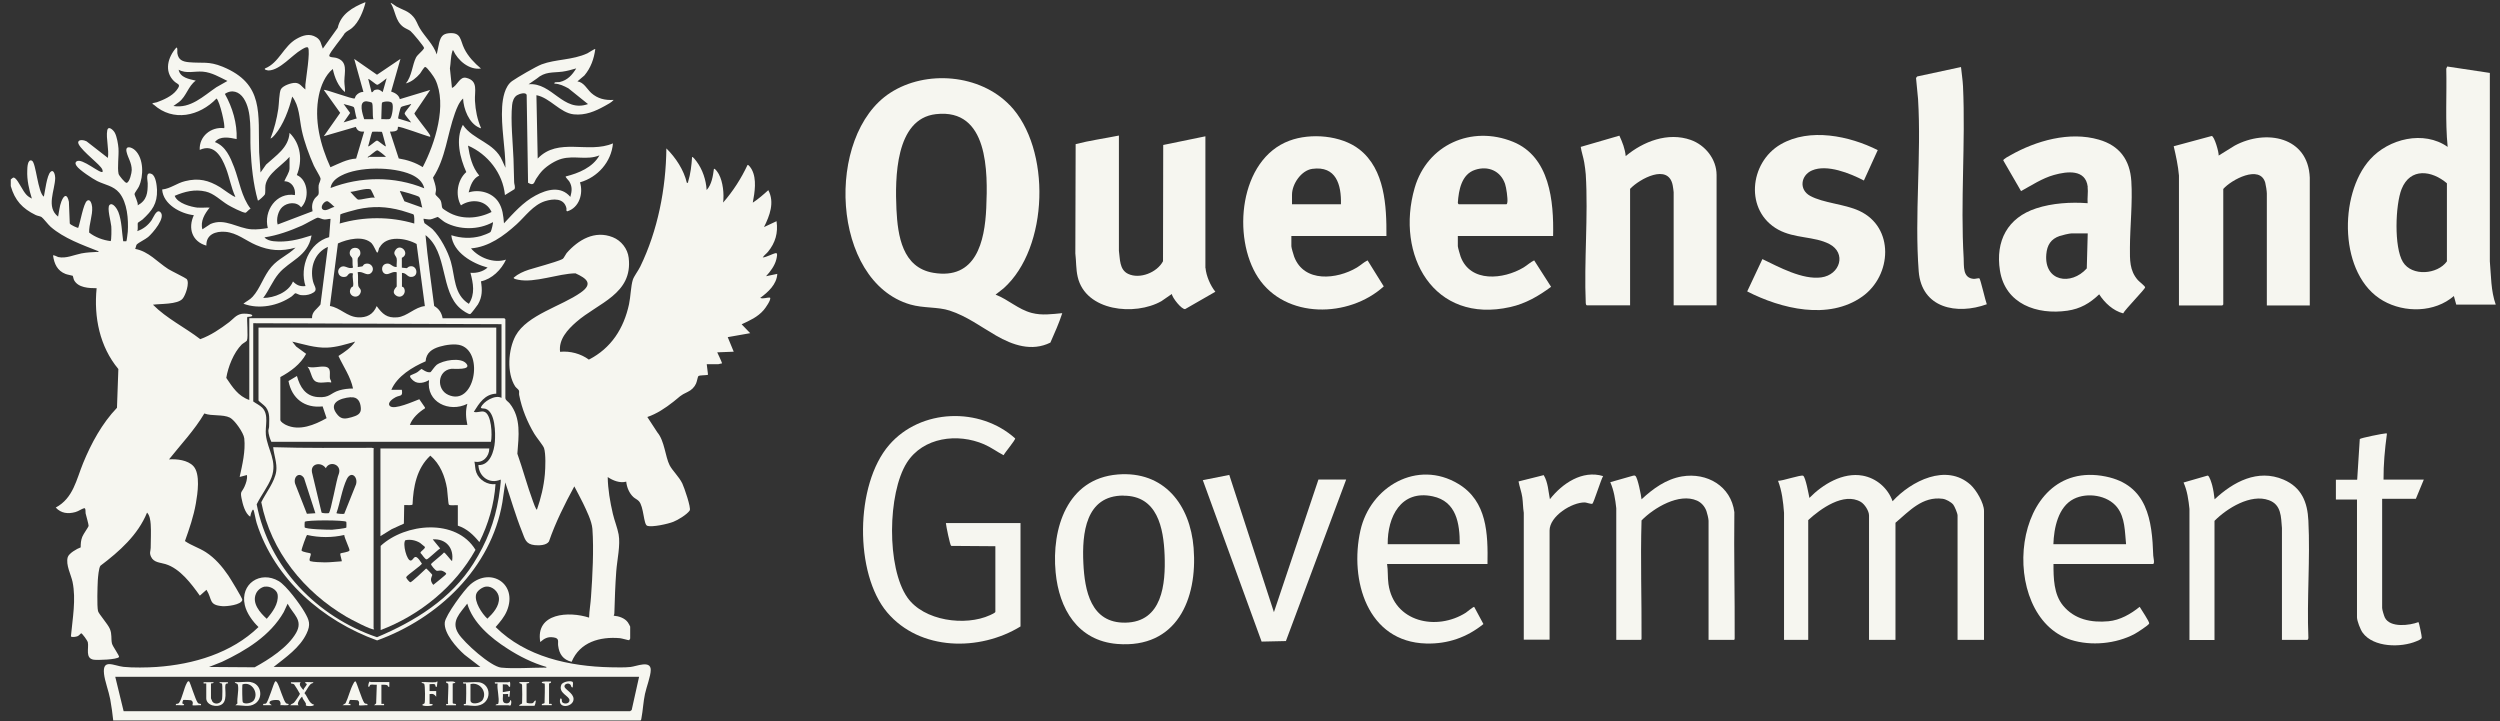 <svg width="201" height="58" viewBox="0 0 201 58" fill="none" xmlns="http://www.w3.org/2000/svg">
<rect x="0" y="0" width="201" height="58" fill="#333333" stroke="none"/>
<g clip-path="url(#clip0_339_6692)">
<path d="M29.39 0.191C29.218 0.879 28.857 1.792 28.297 2.257C28.117 2.412 27.876 2.498 27.712 2.678C27.54 3.005 26.498 4.202 26.473 4.469C26.455 4.624 26.869 4.606 27.023 4.649C27.996 4.925 27.695 5.777 27.686 6.526C27.686 6.836 27.755 7.103 27.738 7.404C27.187 6.956 26.903 6.233 26.757 5.545C26.146 6.044 25.793 6.905 25.638 7.662C25.233 9.633 25.75 11.656 26.567 13.446C27.23 13.162 27.893 12.792 28.633 12.749L29.279 10.58C28.943 10.606 28.728 10.528 28.607 10.201L26.034 10.95L27.351 9.074L26.034 7.232C26.146 7.146 28.392 8.015 28.521 7.912C28.538 7.903 28.564 7.765 28.607 7.705C28.771 7.507 28.951 7.395 29.218 7.387L28.478 4.736L30.311 6.009L32.196 4.736L31.448 7.361C31.749 7.455 32.076 7.645 32.145 7.972L34.589 7.232L33.315 9.117C33.315 9.246 34.391 10.545 34.538 10.812C34.572 10.872 34.606 10.915 34.589 11.002C34.271 10.941 32.084 10.106 31.99 10.201C31.99 10.201 31.99 10.347 31.964 10.416C31.878 10.58 31.516 10.588 31.353 10.58L32.059 12.74C32.739 12.852 33.401 13.067 33.987 13.437C34.977 11.544 35.975 8.428 34.994 6.388C34.908 6.199 34.357 5.415 34.193 5.381C34.099 5.364 33.858 5.811 33.772 5.915C33.479 6.259 33.074 6.595 32.627 6.707C33.117 6.138 33.143 5.226 33.444 4.632C33.582 4.365 33.944 4.15 34.099 3.866C34.107 3.746 33.152 2.61 32.997 2.489C32.825 2.369 32.61 2.3 32.42 2.162C31.757 1.663 31.818 0.888 31.404 0.234C31.439 0.2 31.8 0.484 31.878 0.527C32.386 0.802 32.825 0.871 33.229 1.344C33.496 1.654 33.556 1.955 33.746 2.265C34.159 2.954 34.847 3.574 35.114 4.374L35.312 3.427C35.441 2.962 35.579 2.721 36.096 2.67C37.111 2.584 36.982 3.229 37.335 3.926C37.645 4.546 38.144 5.071 38.669 5.51C37.722 5.648 36.81 4.865 36.44 4.047C36.371 4.03 36.38 4.099 36.362 4.15C36.225 4.598 36.25 5.045 36.173 5.502L36.337 7.068C36.775 6.905 36.948 6.121 37.49 6.259C38.48 6.5 38.144 7.335 38.187 8.11C38.23 8.884 38.376 9.599 38.669 10.279C38.635 10.356 38.566 10.279 38.523 10.261C37.705 9.908 37.266 8.755 37.232 7.92C36.913 8.204 36.724 8.695 36.578 9.099C35.958 10.804 35.837 12.723 34.813 14.281C34.908 14.582 35.028 14.892 35.054 15.219C35.063 15.365 34.994 15.555 35.011 15.632C35.028 15.71 35.321 15.934 35.407 16.088C35.536 16.329 35.493 16.579 35.562 16.725C35.588 16.786 35.915 16.984 36.001 17.035C37.077 17.681 38.428 17.595 39.521 17.044C39.082 16.063 37.886 15.959 37.059 16.51C36.586 15.684 36.767 14.47 37.49 13.833C36.982 12.714 36.603 11.174 37.214 10.038C38.041 11.268 39.762 11.449 40.382 12.921L40.64 13.489C40.632 11.871 40.27 10.193 40.373 8.583C40.416 7.903 40.58 6.939 41.174 6.517C41.587 6.225 43.093 5.347 43.549 5.174C44.668 4.753 46.028 4.839 47.225 4.288C47.319 4.245 47.819 3.901 47.861 3.944C47.758 4.727 47.5 5.459 46.984 6.07L46.424 6.543C46.941 6.612 47.19 7.154 47.534 7.473C48.051 7.937 48.653 8.075 49.342 8.032C49.17 8.23 48.869 8.385 48.636 8.514C47.844 8.953 47.061 9.289 46.132 9.194C45.038 9.082 44.221 7.86 43.128 7.653L43.231 12.749C44.883 11.01 47.311 12.379 49.282 11.527C49.153 13.024 48.051 14.255 46.631 14.66C46.915 15.563 46.57 16.708 45.598 16.992C45.486 16.923 45.572 16.837 45.538 16.725C45.34 15.908 44.479 15.968 43.816 16.174C42.861 16.484 42.25 17.38 41.535 18.034C40.511 18.963 39.297 19.858 37.869 19.97C38.523 20.736 39.693 21.192 40.683 20.874C40.304 21.692 39.556 22.432 38.669 22.621C38.781 23.301 38.781 23.869 38.428 24.472C38.359 24.584 37.886 25.212 37.817 25.247C37.679 25.307 37.154 24.928 37.025 24.816C35.373 23.422 36.027 20.289 34.211 18.903C34.383 20.805 34.667 22.699 34.908 24.601C35.304 24.833 35.502 25.143 35.588 25.591H40.554L40.632 25.668V31.986C40.632 32.193 40.847 32.27 40.976 32.434C41.922 33.613 41.699 35.084 41.596 36.479C42.043 37.744 42.387 39.052 42.852 40.309C42.878 40.378 43.102 41.032 43.171 40.972C43.489 40.059 43.721 39.104 43.807 38.131C43.851 37.624 43.894 36.487 43.739 36.023C43.67 35.816 43.128 35.162 42.964 34.886C42.387 33.922 41.957 32.864 41.742 31.762C41.716 31.65 41.759 31.521 41.725 31.409C41.699 31.314 41.501 31.185 41.423 31.073C40.726 29.998 40.855 28.087 41.458 26.985C42.387 25.307 45.133 24.627 46.7 23.516C47.715 22.802 47.156 22.38 46.269 21.976C44.883 21.993 42.99 22.768 41.664 22.492C41.596 22.475 41.26 22.432 41.303 22.32C42.017 21.709 42.973 21.58 43.842 21.296C44.143 21.201 45.038 20.951 45.254 20.805C45.331 20.753 45.469 20.461 45.555 20.349C46.493 19.282 47.819 18.49 49.273 19.075C49.944 19.342 50.461 19.996 50.547 20.728C50.891 23.645 48.094 24.343 46.329 25.892C45.641 26.494 44.901 27.286 45.03 28.285C45.839 28.207 46.691 28.431 47.345 28.913C49.144 27.992 50.151 26.408 50.573 24.463C50.702 23.878 50.719 22.983 50.883 22.484C50.969 22.217 51.339 21.726 51.477 21.433C52.888 18.524 53.542 15.167 53.577 11.931C54.325 12.671 54.98 13.661 55.221 14.694C55.358 14.711 55.307 14.694 55.324 14.617C55.522 13.971 55.599 13.3 55.642 12.628C55.694 12.559 55.969 12.93 56.004 12.981C56.486 13.627 56.77 14.479 56.813 15.279C57.218 14.849 57.321 14.152 57.398 13.584C57.484 13.489 57.76 13.937 57.794 14.005C58.13 14.625 58.225 15.598 58.139 16.286C58.93 15.383 59.593 14.35 60.101 13.265C60.178 13.205 60.411 13.558 60.445 13.635C60.858 14.401 60.678 15.477 60.523 16.295C60.97 16.002 61.375 15.649 61.771 15.288C62.296 16.269 61.883 17.345 61.426 18.257L62.434 17.784C62.571 18.722 62.339 19.523 61.745 20.246C61.616 20.401 61.435 20.521 61.323 20.702C61.642 20.676 62.098 20.401 62.382 20.349C62.554 20.323 62.442 20.736 62.416 20.857C62.296 21.356 61.934 21.838 61.59 22.208L62.494 22.019C62.451 22.862 61.754 23.491 61.117 23.955C61.383 24.05 61.642 23.904 61.908 23.93C62.046 24.059 61.513 24.808 61.401 24.928C60.91 25.496 60.29 25.763 59.628 26.073L60.316 26.787L58.509 27.106L58.991 28.276L57.665 28.328C57.665 28.328 58.009 29.051 58.035 29.154C58.07 29.266 58.001 29.214 57.958 29.232C57.915 29.24 57.76 29.283 57.751 29.283H56.822L56.925 30.127C56.753 30.196 56.245 30.144 56.142 30.247C56.099 30.299 56.03 30.695 55.961 30.841C55.832 31.134 55.582 31.375 55.298 31.504C54.653 31.805 54.67 31.891 54.136 32.304C53.499 32.804 52.811 33.268 52.045 33.527L52.854 34.766C53.43 35.446 53.491 36.728 53.835 37.4C54.059 37.839 54.592 38.321 54.859 38.872C55.005 39.173 55.582 40.843 55.453 41.041C55.246 41.359 54.498 41.815 54.136 41.953C53.706 42.125 52.432 42.409 52.036 42.272C51.735 42.168 51.769 40.722 51.365 40.292C51.244 40.163 51.072 40.094 50.934 39.973C50.59 39.663 50.392 39.173 50.349 38.725C49.841 38.863 49.282 38.639 48.86 38.355C48.877 39.345 49.049 40.343 49.273 41.307C49.402 41.858 49.635 42.418 49.738 42.969C49.893 43.829 49.617 45.009 49.548 45.921C49.462 47.057 49.428 48.185 49.394 49.321C49.394 49.39 49.359 49.441 49.342 49.502C49.755 49.536 50.228 49.691 50.478 50.035C50.513 50.078 50.667 50.354 50.667 50.38V51.335C50.667 51.335 50.607 51.464 50.581 51.473C50.521 51.481 50.005 51.326 49.841 51.309C48.232 51.171 46.622 51.619 45.959 53.211C45.271 53.039 44.961 52.592 44.875 51.912C44.832 51.584 45.004 51.326 44.522 51.249C44.04 51.171 43.773 51.326 43.437 51.619C43.033 49.269 45.753 49.131 47.362 49.657C47.38 49.097 47.483 48.538 47.517 47.987C47.638 46.325 47.75 44.165 47.629 42.521C47.578 41.884 47.156 41.049 46.88 40.464C46.657 39.999 46.407 39.56 46.175 39.104C45.4 40.533 44.668 41.996 44.135 43.537C43.928 43.855 43.334 43.864 42.99 43.829C42.25 43.752 42.207 43.322 41.966 42.728C41.449 41.445 41.07 40.094 40.623 38.786L40.391 40.386C39.495 45.671 35.218 49.717 30.32 51.49C25.948 49.915 22.074 46.566 20.637 42.056C20.577 41.884 20.422 41.049 20.387 41.006C20.319 40.92 20.293 41.032 20.267 41.075C20.198 41.187 20.138 41.402 20.12 41.54C19.699 41.29 19.509 40.516 19.415 40.042C19.303 39.474 19.449 39.586 19.656 39.13C19.785 38.837 19.897 38.519 19.854 38.192L19.268 38.347C19.484 37.357 19.75 36.264 19.639 35.239C19.587 34.8 18.872 33.776 18.485 33.578C17.917 33.294 17.022 33.475 16.428 33.243C15.636 34.585 14.552 35.721 13.588 36.935C14.225 36.892 15.094 36.987 15.55 37.477C16.127 38.106 15.886 39.681 15.748 40.473C15.567 41.514 15.223 42.513 14.87 43.502C15.395 43.864 16.006 44.045 16.54 44.389C17.289 44.871 17.865 45.551 18.365 46.282C18.511 46.498 19.501 48.116 19.484 48.228C19.406 48.641 18.218 48.761 17.883 48.736C16.755 48.649 17.091 48.193 16.6 47.419L16.067 47.892C15.387 46.937 14.474 45.706 13.304 45.353C12.899 45.224 12.357 45.241 12.142 44.759C11.995 44.432 12.107 44.329 12.116 44.053C12.116 43.442 12.159 42.736 12.116 42.142C12.09 41.841 12.047 41.437 11.823 41.213C11.092 43.012 9.594 44.337 8.079 45.482C7.941 45.645 7.881 46.394 7.864 46.644C7.838 47.143 7.786 48.718 7.881 49.131C7.933 49.355 8.673 50.173 8.836 50.569C9.017 51.008 8.914 51.343 9 51.731C9.043 51.955 9.628 52.738 9.568 52.824C9.43 53.031 7.829 53.091 7.528 53.039C6.831 52.927 7.158 52.101 7.063 51.645C7.038 51.507 6.607 50.913 6.521 50.913C6.504 50.913 6.349 51.111 6.229 51.154C6.142 51.189 5.738 51.275 5.703 51.154C5.833 49.725 6.125 48.202 5.833 46.782C5.712 46.205 5.273 45.413 5.445 44.802C5.531 44.492 6.185 44.113 6.487 44.01C6.487 43.7 6.504 43.442 6.616 43.158C6.702 42.934 7.106 42.383 7.124 42.289C7.141 42.194 6.926 41.471 6.883 41.273C6.865 41.161 6.908 40.825 6.762 40.86C6.581 40.903 6.315 41.101 6.065 41.17C5.471 41.333 4.92 41.282 4.481 40.808C5.893 40.051 6.134 38.57 6.685 37.228C7.339 35.635 8.208 34.034 9.405 32.786L9.516 29.671C8.01 27.863 7.537 25.488 7.769 23.172C7.149 23.172 6.28 23.138 5.953 22.518C5.91 22.432 5.867 22.182 5.85 22.174C5.824 22.157 5.402 22.079 5.273 22.027C4.61 21.769 4.361 21.218 4.266 20.547C4.266 20.461 4.628 20.65 4.679 20.667C5.299 20.805 5.944 20.495 6.538 20.375C6.995 20.289 7.347 20.28 7.795 20.254C7.855 20.254 7.941 20.289 7.924 20.203C6.633 19.695 5.135 19.161 4.077 18.24C3.87 18.059 3.474 17.534 3.336 17.448C3.207 17.371 3.018 17.362 2.863 17.285C1.804 16.768 1.193 16.114 0.866 14.961V14.427C1.013 14.324 1.056 14.195 1.236 14.35C1.512 14.591 1.813 15.34 2.14 15.675C2.261 15.796 2.407 15.89 2.562 15.968C2.338 15.254 2.157 14.462 2.192 13.713C2.192 13.489 2.218 12.749 2.57 12.921C2.898 13.085 3.035 15.477 3.526 15.813C3.621 15.383 3.767 14.1 4.059 13.825C4.326 13.566 4.438 14.091 4.438 14.307C4.421 15.296 3.681 16.648 4.671 17.414C4.757 17.009 4.782 16.588 4.937 16.192C5.161 15.624 5.411 15.589 5.54 16.226L5.609 17.965C5.652 18.085 6.254 18.343 6.289 18.318C6.444 17.922 6.71 16.338 7.003 16.14C7.279 15.951 7.39 16.45 7.408 16.648C7.459 17.311 7.149 18.025 7.167 18.696C7.649 19.075 8.277 19.308 8.897 19.385C8.966 19.325 8.966 18.361 8.948 18.197C8.923 17.853 8.587 16.708 8.802 16.484C9.06 16.218 9.439 16.829 9.516 17.044C9.792 17.767 9.792 18.636 9.904 19.394C9.912 19.402 10.153 19.402 10.162 19.394C10.188 19.368 10.265 18.722 10.274 18.628C10.334 17.646 10.239 16.286 9.585 15.495C9.112 14.935 8.441 14.866 7.812 14.556C7.451 14.376 6.366 13.661 6.16 13.343C6.074 13.214 6.013 13.085 6.16 12.973C6.581 12.671 8.07 14.005 8.251 13.816C8.277 13.635 8.165 13.515 8.062 13.394C7.769 13.024 6.194 11.802 6.289 11.415C6.349 11.182 6.788 11.268 6.96 11.363L8.673 12.697C8.785 12.043 8.509 11.105 8.621 10.494C8.699 10.063 9.112 10.451 9.232 10.675C9.396 10.976 9.499 11.578 9.525 11.922C9.568 12.508 9.422 13.472 9.534 13.98C9.559 14.109 10.059 14.72 10.179 14.703C10.42 14.66 10.592 13.894 10.592 13.67C10.592 13.085 10.283 12.689 10.179 12.224C10.041 11.656 10.584 11.819 10.859 12.078C11.565 12.749 11.556 14.16 11.169 14.995C11.109 15.133 10.825 15.503 10.816 15.589C10.807 15.718 11.126 16.286 11.074 16.51C11.815 16.097 11.883 15.512 11.875 14.729C11.875 14.522 11.668 13.747 12.193 13.988C12.529 14.143 12.606 14.918 12.624 15.262C12.658 16.381 12.228 16.941 11.453 17.655C11.384 17.715 11.1 17.887 11.092 17.904C11.031 18.008 11.126 18.421 11.031 18.584C11.513 18.421 11.901 18.12 12.193 17.698C12.314 17.526 12.572 16.803 12.873 17.035C13.398 17.457 12.254 18.765 11.909 19.058C11.703 19.23 11.109 19.531 11.005 19.643C10.928 19.738 10.928 19.901 10.868 20.013C11.952 20.211 12.632 21.055 13.527 21.631C13.76 21.778 14.956 22.363 15.008 22.432C15.266 22.725 14.922 23.74 14.681 24.016C14.276 24.489 12.899 24.412 12.297 24.498C13.407 25.617 14.861 26.314 16.101 27.269C16.953 26.959 17.71 26.443 18.425 25.901C18.752 25.651 18.976 25.307 19.449 25.229C19.604 25.203 20.155 25.221 20.258 25.324C20.405 25.479 19.905 25.47 19.888 25.479C19.819 25.548 19.974 27.088 19.854 27.372C19.819 27.459 19.527 27.605 19.432 27.7C18.786 28.354 18.339 29.49 18.192 30.385C18.7 31.134 19.148 31.848 20.043 32.158V25.582H25.087C25.061 25.049 25.509 24.842 25.767 24.48L26.361 19.85C25.285 20.323 24.906 21.511 25.164 22.613C25.276 23.086 25.655 23.344 25.009 23.62C24.751 23.732 24.441 23.757 24.166 23.723C24.037 23.706 23.804 23.568 23.744 23.577C23.692 23.585 23.546 23.766 23.46 23.826C22.367 24.592 20.835 24.894 19.57 24.42C19.811 24.214 20.086 24.11 20.31 23.861C20.921 23.198 21.205 22.165 21.825 21.451C22.401 20.779 23.159 20.512 23.761 19.91C22.625 20.229 21.678 20.168 20.594 19.703C19.759 19.351 19.062 18.714 18.106 18.636C17.332 18.576 16.566 18.851 16.592 19.747C15.447 19.428 15.094 18.352 15.585 17.302C14.509 17.181 13.114 16.424 13.037 15.236C13.708 15.167 14.225 14.72 14.879 14.565C15.972 14.29 16.764 14.488 17.702 15.056C17.865 15.15 18.838 15.89 18.924 15.822C18.58 15.09 18.459 14.281 18.167 13.524C17.814 12.602 17.22 11.518 16.058 12.052C15.998 10.967 16.962 10.175 18.02 10.304C18.141 10.184 17.676 8.144 17.409 7.92C16.041 9.34 13.923 9.822 12.357 8.411C12.331 8.394 12.202 8.376 12.288 8.29C12.297 8.282 12.538 8.247 12.615 8.221C13.14 8.032 13.82 7.731 14.173 7.283C14.612 6.724 14.311 6.836 13.984 6.517C13.175 5.725 13.502 4.589 14.173 3.832C14.302 3.763 14.242 4.202 14.259 4.279C14.345 4.813 14.664 4.951 15.18 5.002C16.299 5.106 16.755 4.899 17.9 5.364C21.265 6.75 20.74 9.125 20.835 12.25L20.947 13.868L21.394 13.231C22.186 12.499 23.202 11.88 23.279 10.683C24.192 11.57 24.338 12.921 23.865 14.074C24.786 14.462 24.906 16.002 24.209 16.674C23.865 16.192 23.099 16.269 22.694 16.648C22.358 16.958 22.195 17.62 22.324 18.051L25.13 16.984C25.052 16.613 25.087 16.286 25.302 15.968C25.38 15.856 25.578 15.718 25.603 15.632C25.663 15.443 25.586 15.124 25.62 14.901C25.646 14.72 25.801 14.505 25.767 14.324C25.741 14.195 25.328 13.524 25.233 13.317C24.846 12.439 24.459 11.406 24.261 10.468C24.063 9.53 24.08 8.523 23.494 7.765C23.236 8.798 22.789 10.029 22.092 10.847C22.014 10.941 21.868 11.105 21.747 11.139C22.049 10.365 22.255 9.564 22.376 8.746C22.436 8.368 22.436 7.43 22.591 7.163C22.763 6.879 23.417 6.655 23.735 6.664C24.114 6.664 24.286 6.999 24.553 7.197C24.553 7.068 24.545 6.93 24.553 6.801C24.596 6.319 24.966 4.116 24.768 3.832C24.682 3.711 24.329 3.935 24.235 3.995C23.486 4.426 22.513 5.639 21.601 5.665C21.541 5.665 21.196 5.613 21.308 5.502C22.436 5.054 22.806 3.703 23.839 3.126C24.355 2.833 24.889 2.661 25.431 2.997C25.819 3.238 25.793 3.539 25.956 3.909L27.153 2.239C27.394 1.138 28.358 0.587 29.33 0.191H29.382L29.39 0.191ZM46.321 5.502C45.959 5.605 45.598 5.708 45.228 5.76C44.419 5.863 43.833 5.734 43.145 6.328L42.499 6.775C44.393 6.603 45.271 9.082 47.276 8.368L45.701 7.103C45.348 6.913 44.978 6.732 44.574 6.724C44.531 6.552 44.849 6.629 45.004 6.595C45.641 6.44 45.994 6.035 46.329 5.502H46.321ZM18.287 6.509C17.642 6.199 17.03 5.82 16.299 5.76C15.636 5.708 14.973 5.949 14.362 5.605C14.483 6.25 15.206 6.354 15.739 6.483C15.12 6.93 14.991 7.739 14.388 8.204L13.941 8.523C15.326 8.746 16.342 7.731 17.392 7.016L18.287 6.509ZM30.768 7.404L31.086 6.293C31.086 6.293 30.441 6.827 30.329 6.818C30.217 6.81 29.657 6.293 29.606 6.354L29.872 7.412C30.019 7.43 29.993 7.275 30.139 7.232C30.432 7.146 30.561 7.232 30.776 7.412L30.768 7.404ZM15.929 16.691C16.221 16.717 16.557 16.674 16.858 16.691C16.462 17.173 16.092 17.793 16.273 18.438L16.927 18.008C18.072 17.509 19.096 18.361 20.232 18.438C20.671 18.464 21.102 18.404 21.532 18.335C21.179 16.958 22.212 15.434 23.71 15.684C23.787 15.133 23.451 14.573 22.858 14.573C22.97 14.281 23.279 13.851 23.279 13.541V12.611C22.703 13.291 21.498 13.945 21.343 14.892C21.308 15.116 21.36 15.477 21.291 15.641C21.265 15.701 20.792 16.166 20.732 16.123C20.353 14.771 20.215 13.36 20.146 11.966C20.086 10.717 20.301 8.979 19.587 7.903C19.234 7.369 18.64 7.163 18.081 7.55C18.7 8.652 19.07 9.917 19.027 11.182C18.459 11.062 17.676 10.898 17.28 11.423C18.149 11.75 18.511 12.637 18.821 13.437C19.243 14.548 19.415 15.839 20.146 16.777C20.043 16.811 19.802 17.096 19.75 17.104C19.544 17.13 18.554 16.613 18.33 16.476C17.753 16.131 17.211 15.555 16.54 15.4C15.671 15.193 14.844 15.4 14.044 15.744C14.259 16.347 15.352 16.639 15.929 16.7V16.691ZM43.635 13.687C43.455 13.868 43.257 14.143 43.119 14.358C42.93 14.651 42.955 14.987 42.456 14.694L42.344 7.645C42.293 7.369 41.733 7.55 41.561 7.662C41.311 7.817 41.2 8.161 41.174 8.445C41.045 9.719 41.234 11.484 41.286 12.792C41.303 13.412 41.32 14.031 41.337 14.651C41.337 14.823 41.458 15.021 41.363 15.21L40.597 15.684C40.434 13.937 39.211 12.387 37.628 11.707C37.765 12.585 37.955 13.42 38.531 14.117C38.006 14.35 37.808 14.952 37.679 15.469C38.531 15.202 39.564 15.469 40.072 16.235C40.416 16.76 40.468 17.354 40.52 17.956C41.286 17.139 42.052 16.252 43.059 15.718C43.971 15.228 45.09 14.926 45.856 15.83C45.985 15.365 46.028 15.004 45.761 14.573C45.701 14.479 45.443 14.246 45.486 14.186C46.519 13.928 47.655 13.463 48.197 12.491C47.181 12.904 46.192 12.482 45.159 12.766C44.651 12.904 44.023 13.3 43.653 13.67L43.635 13.687ZM29.279 9.581H30.019C29.924 9.306 30.019 8.445 29.907 8.264C29.881 8.221 29.545 8.144 29.468 8.144C28.779 8.127 29.167 9.203 29.279 9.581ZM30.664 9.581C30.828 9.556 31.284 9.642 31.379 9.53C31.525 9.358 31.654 8.531 31.534 8.308C31.413 8.075 30.785 8.161 30.716 8.256C30.673 8.316 30.673 9.401 30.656 9.573L30.664 9.581ZM28.693 9.53C28.581 9.349 28.53 8.738 28.452 8.626C28.392 8.531 27.772 8.419 27.626 8.359L28.151 9.082L27.626 9.84L28.685 9.521L28.693 9.53ZM33.048 8.359C32.885 8.437 32.308 8.523 32.231 8.626C32.188 8.669 31.981 9.487 32.016 9.53L33.057 9.848C32.971 9.702 32.549 9.254 32.532 9.125C32.523 9.013 33.092 8.394 33.057 8.368L33.048 8.359ZM30.707 10.597C30.707 10.597 29.95 10.571 29.924 10.597C29.881 10.64 29.657 11.604 29.597 11.759C29.666 11.836 30.191 11.303 30.311 11.303C30.423 11.303 30.974 11.828 31.026 11.759C30.974 11.604 30.75 10.64 30.699 10.597H30.707ZM31.034 12.611C30.94 12.508 30.423 12.078 30.329 12.086C30.2 12.095 29.743 12.534 29.58 12.611C29.528 12.757 29.683 12.611 29.683 12.611H31.034ZM34.116 15.15C33.987 14.591 33.548 14.246 33.04 14.023C31.585 13.394 28.84 13.377 27.437 14.117C27.032 14.324 26.636 14.642 26.576 15.116C28.994 14.178 31.706 14.152 34.116 15.142V15.15ZM30.131 15.899C30.131 15.899 29.855 15.245 29.778 15.219C29.433 15.099 28.556 15.408 28.168 15.426C28.263 15.529 28.693 16.028 28.788 16.045C29.029 16.088 29.821 15.822 30.139 15.899H30.131ZM33.952 16.691C33.875 16.502 33.823 15.925 33.685 15.822C33.556 15.727 32.214 15.322 32.145 15.365L32.515 16.183L33.944 16.691H33.952ZM26.894 16.639C26.782 16.545 26.421 16.166 26.292 16.174C26.034 16.192 25.724 16.648 25.939 16.829C26.197 17.052 26.619 16.665 26.894 16.639ZM33.246 17.233C33.246 17.233 32.437 16.966 32.3 16.932C31.06 16.596 30.002 16.553 28.745 16.829C28.581 16.863 27.419 17.181 27.368 17.233C27.342 17.259 27.351 17.853 27.308 17.973C29.244 17.405 31.37 17.397 33.307 17.973C33.307 17.827 33.341 17.337 33.238 17.242L33.246 17.233ZM39.633 17.861C38.48 18.498 36.93 18.507 35.777 17.87C35.648 17.801 35.235 17.448 35.192 17.44C35.149 17.44 34.77 17.62 34.606 17.638C34.4 17.655 34.254 17.603 34.056 17.586C34.038 17.595 34.099 17.904 34.124 17.939C34.15 17.973 34.658 18.309 34.779 18.43C35.398 19.058 36.009 20.203 36.25 21.046C36.595 22.251 36.474 23.671 37.696 24.429C38.213 23.637 38.049 22.793 37.825 21.933C38.316 21.976 38.841 21.838 39.203 21.511C37.972 21.184 36.431 20.297 36.285 18.912C37.077 19.161 37.86 19.196 38.66 18.98C38.815 18.937 39.358 18.739 39.444 18.645C39.513 18.559 39.667 17.896 39.633 17.853V17.861ZM26.576 17.595C26.404 17.595 26.257 17.655 26.077 17.646C25.905 17.638 25.638 17.491 25.552 17.5C25.405 17.509 24.519 18.034 24.278 18.137C23.322 18.559 22.307 18.929 21.265 19.084C21.42 19.282 21.747 19.368 21.988 19.394C23.038 19.506 24.002 19.265 24.984 18.946C25.052 18.929 25.061 18.894 25.035 18.998C24.725 20.633 23.279 20.96 22.41 21.993C21.911 22.587 21.627 23.344 21.162 23.955C22.04 23.955 23.21 23.499 23.555 22.63C23.847 22.931 24.131 23.052 24.562 23C24.063 21.468 24.846 19.506 26.464 19.067L26.576 17.586V17.595ZM29.898 19.574C29.227 18.912 27.936 19.221 27.17 19.574L26.524 24.601C27.368 24.747 27.893 25.462 28.771 25.513C29.485 25.556 30.01 25.281 30.286 24.61C30.75 25.247 31.112 25.591 31.955 25.513C32.73 25.444 33.358 24.687 34.159 24.61L33.496 19.617C32.661 19.144 31.078 18.886 30.527 19.884C30.423 19.944 30.441 20.34 30.311 20.306C30.268 20.297 30.062 19.747 29.89 19.583L29.898 19.574ZM40.322 31.977V26.064L20.361 25.987V32.279C20.585 32.442 20.887 32.58 21.084 32.778C21.644 33.355 21.3 34.258 21.377 34.973C21.515 36.169 22.324 37.081 21.825 38.398C21.532 39.156 20.99 39.819 20.637 40.55C21.627 45.628 25.483 49.588 30.311 51.232C33.367 49.949 36.268 48.15 38.066 45.301C39.117 43.64 39.779 41.962 40.098 40.008C40.115 39.879 40.322 38.562 40.244 38.562C39.358 38.949 38.505 38.321 38.462 37.391C39.392 37.434 39.736 36.264 39.788 35.506C39.84 34.835 39.831 33.113 39.031 32.864C38.919 32.829 38.626 32.864 38.669 32.752C38.85 32.287 39.814 31.71 40.313 31.986L40.322 31.977Z" fill="#F6F6F0"/>
<path d="M81.18 8.445C84.546 11.94 84.331 19.945 80.681 23.189L80.044 23.689C81.077 24.085 81.86 24.877 82.953 25.161C83.788 25.376 84.563 25.255 85.406 25.178C85.148 25.978 84.795 26.762 84.451 27.545C82.953 28.285 81.421 27.751 80.079 26.977C78.856 26.271 77.729 25.419 76.352 24.971C75.413 24.661 74.251 24.791 73.184 24.481C66.806 22.622 66.307 10.881 71.575 7.464C74.458 5.596 78.787 5.967 81.18 8.454V8.445ZM75.25 9.177C71.962 9.547 71.962 14.359 72.074 16.829C72.177 18.955 72.547 21.511 75.035 21.933C78.478 22.518 79.175 19.42 79.295 16.726C79.424 13.825 79.476 8.695 75.25 9.177Z" fill="#F6F6F0"/>
<path d="M197.481 24.489L197.291 23.8C195.751 25.135 193.332 25.169 191.602 24.179C188.047 22.157 188.004 15.641 190.552 12.818C192.05 11.148 194.873 10.459 196.792 11.811C196.586 9.728 196.732 7.619 196.68 5.519L196.758 5.347L200.183 5.863V21.012C200.287 22.174 200.261 23.37 200.657 24.489H197.472H197.481ZM196.732 14.737C195.518 13.696 193.788 13.463 193.091 15.193C192.583 16.467 192.471 19.884 193.194 21.063C193.917 22.243 195.974 22.07 196.732 21.012V14.746V14.737Z" fill="#F6F6F0"/>
<path d="M22.006 53.624H38.626L37.352 52.643C36.724 52.092 35.674 50.922 35.76 50.044C35.812 49.476 37.335 47.401 37.809 46.997C39.461 45.559 41.639 46.954 40.761 49.097C40.554 49.605 40.201 50.009 39.849 50.414C42.267 52.815 45.788 53.581 49.101 53.65C49.592 53.659 50.229 53.676 50.702 53.624C51.176 53.573 52.32 53.056 52.32 53.865C52.32 54.356 51.968 55.26 51.856 55.793C51.718 56.439 51.692 57.11 51.572 57.739C51.563 57.79 51.554 57.919 51.486 57.928H9.104C9.043 57.36 8.966 56.792 8.863 56.224C8.742 55.578 8.424 54.752 8.363 54.175C8.226 52.927 9.147 53.53 9.93 53.616C10.662 53.693 11.841 53.676 12.581 53.624C15.55 53.418 18.615 52.514 20.784 50.414C20.31 49.958 19.828 49.295 19.682 48.649C19.294 46.945 20.93 45.852 22.41 46.721C23.03 47.092 24.106 48.555 24.485 49.209C24.863 49.863 25.001 50.199 24.648 50.939C24.106 52.084 22.961 52.858 21.997 53.624H22.006ZM21.3 47.16C20.999 47.212 20.706 47.444 20.586 47.72C20.233 48.495 20.904 49.261 21.446 49.751C21.902 49.226 22.41 48.546 22.324 47.815C22.273 47.401 21.687 47.1 21.3 47.169V47.16ZM39.091 47.16C38.798 47.186 38.359 47.487 38.282 47.78C38.118 48.383 38.747 49.338 39.186 49.742C39.642 49.312 40.158 48.736 40.115 48.073C40.09 47.582 39.59 47.117 39.091 47.16ZM16.807 53.624L20.474 53.65C21.627 53.022 23.142 52.049 23.805 50.887C24.399 49.846 23.564 49.398 23.125 48.538L22.815 49.209C21.73 51.111 19.776 52.299 17.849 53.211L16.807 53.624ZM43.937 53.624C42.827 53.306 41.742 52.764 40.778 52.135C39.461 51.292 38.015 50.078 37.568 48.529C36.999 49.295 36.233 49.941 36.845 50.922C37.309 51.671 39.461 53.599 40.296 53.676C41.32 53.779 42.689 53.676 43.748 53.676C43.808 53.676 43.946 53.711 43.937 53.624ZM51.365 54.416H9.267L9.939 57.179H50.659L50.788 57.084L51.382 54.416H51.365Z" fill="#F6F6F0"/>
<path d="M167.854 15.021C167.682 13.584 166.193 13.773 165.143 14.066C164.188 14.332 163.344 14.9 162.492 15.365L161.063 12.895C161.055 12.792 161.528 12.542 161.64 12.482C163.706 11.311 166.391 10.545 168.741 11.225C170.402 11.699 171.246 12.843 171.358 14.556C171.469 16.269 171.254 18.197 171.246 19.91C171.246 20.882 171.203 21.743 171.883 22.518C171.994 22.647 172.468 23 172.468 23.103C172.468 23.241 170.85 24.885 170.703 25.195C169.903 24.988 169.214 24.351 168.775 23.663C168.018 24.386 167.269 24.825 166.219 24.98C163.775 25.332 161.227 24.446 160.797 21.76C160.418 19.376 161.408 17.5 163.714 16.751C164.997 16.329 166.503 16.235 167.846 16.338C167.811 15.925 167.897 15.443 167.846 15.038L167.854 15.021ZM167.854 18.765H166.555C166.383 18.765 165.78 18.911 165.599 18.972C164.894 19.213 164.584 19.703 164.523 20.444C164.334 22.638 166.512 22.991 167.777 21.58L167.854 18.765Z" fill="#F6F6F0"/>
<path d="M111.469 18.972H103.826V19.798C103.826 19.919 103.998 20.487 104.049 20.633C104.841 22.75 107.492 22.466 109.093 21.511C109.395 21.33 109.636 21.089 109.954 20.934L111.254 23.026C108.456 25.565 103.352 25.668 101.149 22.311C99.04 19.092 99.634 12.809 103.671 11.312C105.366 10.675 107.837 10.873 109.291 12.009C111.348 13.61 111.486 16.579 111.469 18.98V18.972ZM107.811 16.424C107.854 14.849 107.423 13.317 105.513 13.575C104.618 13.696 103.877 14.797 103.877 15.658V16.424H107.802H107.811Z" fill="#F6F6F0"/>
<path d="M124.853 18.972H117.21V19.798C117.21 19.893 117.39 20.504 117.434 20.633C118.217 22.75 120.885 22.466 122.486 21.511C122.787 21.33 123.028 21.089 123.347 20.934L124.707 23.06C123.708 23.801 122.658 24.412 121.427 24.687C115.264 26.073 112.175 20.513 113.741 15.099C114.748 11.639 118.303 10.046 121.642 11.398C124.612 12.603 124.93 16.183 124.87 18.972H124.853ZM117.287 16.424H121.109C121.169 16.424 121.186 16.295 121.195 16.244C121.229 15.934 121.109 15.082 121.005 14.78C120.644 13.739 119.646 13.308 118.604 13.653C117.502 14.006 117.279 15.297 117.21 16.295C117.21 16.347 117.253 16.416 117.287 16.424Z" fill="#F6F6F0"/>
<path d="M175.188 24.549V14.117C175.119 13.317 174.947 12.534 174.766 11.759L177.822 10.933C178.037 10.958 178.407 12.249 178.381 12.508L179.672 11.707C182.186 10.356 185.585 10.993 185.706 14.289V24.558H182.254V15.563C182.254 15.383 182.177 14.875 182.125 14.685C181.695 13.213 179.397 14.453 178.751 15.193V24.48L178.674 24.558H175.196L175.188 24.549Z" fill="#F6F6F0"/>
<path d="M127.581 24.549C127.521 24.532 127.495 24.429 127.495 24.368C127.349 20.969 127.702 17.397 127.495 14.014C127.478 13.73 127.418 13.36 127.375 13.076C127.306 12.645 127.151 12.224 127.091 11.81L130.198 10.907C130.439 11.432 130.654 11.965 130.706 12.551C132.126 11.363 134.106 10.605 135.939 11.251C137.101 11.664 138.013 12.8 138.013 14.066V24.549H134.562V15.451C134.562 15.365 134.502 14.995 134.484 14.892C134.132 13.11 131.816 14.384 131.059 15.184V24.549H127.581Z" fill="#F6F6F0"/>
<path d="M96.923 21.546C96.983 22.183 97.31 22.957 97.715 23.456L95.287 24.851C95.004 24.894 94.255 23.947 94.212 23.637L93.377 24.214C91.251 25.419 87.283 25.032 86.646 22.26C86.5 21.623 86.534 21.012 86.457 20.375L86.482 11.587C87.618 11.294 88.806 11.131 89.96 10.898V20.16C90.054 20.823 89.994 21.683 90.7 22.019C91.638 22.466 93.032 21.907 93.506 21.003L93.523 11.656L96.914 10.959V21.546H96.923Z" fill="#F6F6F0"/>
<path d="M145.399 51.447H143.436V41.23C143.367 40.343 143.273 39.491 142.954 38.656C143.281 38.682 144.805 38.149 144.977 38.252C145.166 38.364 145.424 39.758 145.476 40.033C146.543 38.94 148.17 37.951 149.762 38.243C150.873 38.45 151.785 39.242 152.164 40.3C153.653 38.674 156.485 37.228 158.43 38.975C158.895 39.397 159.514 40.447 159.514 41.075V51.447H157.388V41.445C157.388 41.273 157.156 40.722 157.044 40.576C156.881 40.369 156.459 40.137 156.192 40.102C154.565 39.887 153.515 41.084 152.396 42.03V51.447H150.27V41.445C150.27 41.084 149.926 40.541 149.607 40.352C148.239 39.551 146.363 40.911 145.381 41.815V51.447H145.399Z" fill="#F6F6F0"/>
<path d="M150.967 12.077L149.857 14.513C148.755 13.937 146.887 13.179 145.682 13.704C144.787 14.091 144.615 15.236 145.528 15.744C146.595 16.329 148.282 16.398 149.478 16.949C152.336 18.266 152.112 22.148 149.728 23.843C147.017 25.771 143.195 24.825 140.475 23.43L141.697 20.831C143.023 21.468 144.916 22.509 146.431 22.303C147.946 22.096 148.48 20.349 147.077 19.617C145.863 18.989 144.288 19.187 142.971 18.464C140.26 16.975 140.63 13.076 143.169 11.604C145.502 10.253 148.704 10.924 150.984 12.077H150.967Z" fill="#F6F6F0"/>
<path d="M82.058 50.362C78.762 52.385 73.967 52.342 71.334 49.243C68.7 46.145 68.726 38.967 71.489 35.773C74.019 32.847 78.779 32.7 81.619 35.248C81.645 35.377 80.793 36.384 80.69 36.599C80.156 36.324 79.683 35.963 79.123 35.722C76.997 34.801 74.217 35.145 72.909 37.202C71.359 39.655 71.273 45.637 72.952 48.038C74.269 49.923 77.608 50.371 79.597 49.459C79.674 49.424 80.027 49.269 80.027 49.192V43.916L76.472 43.89C76.377 43.812 76.067 42.297 76.05 42.056H82.049V50.362H82.058Z" fill="#F6F6F0"/>
<path d="M157.664 5.39C157.715 5.906 157.802 6.431 157.827 6.956C158.034 11.501 157.612 16.2 157.879 20.753C157.913 21.399 157.776 22.363 158.705 22.423C158.826 22.423 159.101 22.346 159.144 22.38C159.23 22.441 159.635 24.214 159.738 24.463C157.337 25.332 154.496 24.79 154.264 21.812C153.92 17.293 154.488 12.525 154.212 7.963L154.049 6.268L154.144 6.147L157.664 5.39Z" fill="#F6F6F0"/>
<path d="M89.847 38.149C93.592 37.839 95.692 40.585 95.967 44.053C96.294 48.176 94.607 52.153 89.83 51.774C86.646 51.516 85.148 48.951 84.873 46.016C84.537 42.495 85.793 38.485 89.856 38.149H89.847ZM90.321 39.844C87.274 39.844 86.99 42.891 87.102 45.267C87.205 47.479 87.696 50.104 90.476 50.061C93.463 50.018 93.721 46.937 93.635 44.63C93.549 42.444 93.058 39.844 90.321 39.853V39.844Z" fill="#F6F6F0"/>
<path d="M165.1 45.344C165.1 46.481 165.118 47.772 165.866 48.684C166.787 49.803 168.122 50.078 169.524 49.949C170.445 49.863 171.323 49.364 172.029 48.787C172.141 48.994 172.83 49.984 172.795 50.13C172.761 50.259 171.797 50.879 171.616 50.974C170.127 51.765 168.122 51.955 166.512 51.447C160.53 49.545 161.606 36.755 169.301 38.312C172.657 38.992 173.028 41.824 173.122 44.682C173.122 44.794 173.269 45.344 173.096 45.344H165.109H165.1ZM170.936 43.752C170.833 42.762 170.867 41.617 170.213 40.783C169.447 39.81 167.82 39.569 166.736 40.111C165.47 40.748 165.135 42.461 165.092 43.752H170.936Z" fill="#F6F6F0"/>
<path d="M119.594 45.344H111.52C111.607 45.878 111.555 46.403 111.632 46.954C112.063 50.018 115.497 50.758 117.855 49.26C117.95 49.2 118.475 48.753 118.527 48.796L119.267 50.173C117.933 51.249 116.401 51.782 114.679 51.739C109.92 51.619 108.491 46.627 109.377 42.65C110.169 39.121 113.956 36.918 117.253 38.906C119.568 40.3 119.637 42.917 119.594 45.353V45.344ZM117.365 43.752C117.365 42.082 117.098 40.309 115.187 39.904C112.631 39.362 111.546 41.557 111.572 43.752H117.356H117.365Z" fill="#F6F6F0"/>
<path d="M176.032 51.447V40.912C175.954 40.189 175.859 39.466 175.558 38.794L177.495 38.235C177.641 38.243 177.822 38.872 177.865 39.035C177.96 39.405 178.011 39.776 178.054 40.146C179.552 38.743 181.523 37.675 183.597 38.562C185.043 39.182 185.525 40.369 185.594 41.867C185.749 44.949 185.465 48.168 185.594 51.266C185.603 51.318 185.56 51.447 185.508 51.447H183.468V42.452C183.391 41.557 183.425 40.576 182.418 40.215C180.963 39.681 179.053 40.86 178.046 41.876V51.456H176.032V51.447Z" fill="#F6F6F0"/>
<path d="M129.948 51.447V40.86C129.871 40.145 129.759 39.431 129.466 38.768L131.308 38.243C131.368 38.226 131.429 38.226 131.48 38.261C131.67 38.381 131.954 39.861 131.98 40.145C132.901 39.285 133.959 38.519 135.233 38.303C137.239 37.968 139.175 39.078 139.442 41.178C139.399 44.561 139.485 47.952 139.468 51.335C139.468 51.378 139.451 51.447 139.408 51.447H137.368V41.867C137.368 41.703 137.256 41.256 137.196 41.084C137.058 40.714 136.8 40.412 136.438 40.249C135.001 39.612 132.978 40.825 131.98 41.841C131.885 45.008 131.997 48.176 131.98 51.335C131.98 51.378 131.962 51.447 131.919 51.447H129.931H129.948Z" fill="#F6F6F0"/>
<path d="M108.233 38.553L103.387 51.541L101.433 51.584L96.707 38.605L98.834 38.183L102.423 49.218L106.003 38.553H108.233Z" fill="#F6F6F0"/>
<path d="M189.519 38.553L189.726 35.3C189.786 35.214 191.636 34.843 191.826 34.843C191.912 34.843 191.912 34.835 191.903 34.921C191.74 36.126 191.628 37.34 191.636 38.562H194.873L194.236 40.102H191.524V48.882C191.524 49.02 191.679 49.527 191.748 49.665C192.17 50.483 193.719 50.293 194.442 50.018C194.494 50.052 194.726 51.189 194.709 51.266C194.692 51.404 194.425 51.49 194.296 51.55C193.048 52.084 190.827 52.066 189.958 50.87C189.777 50.629 189.502 49.915 189.502 49.631V40.163H187.806V38.57H189.502L189.519 38.553Z" fill="#F6F6F0"/>
<path d="M122.512 51.447V41.23C122.443 40.808 122.452 40.395 122.392 39.974C122.331 39.552 122.168 39.139 122.09 38.708L124.113 38.2C124.466 38.786 124.483 39.492 124.612 40.137C125.602 38.872 127.22 37.77 128.89 38.278C128.726 38.528 128.133 40.438 128.029 40.499C127.952 40.55 127.556 40.404 127.427 40.395C126.368 40.378 124.586 41.506 124.586 42.65V51.43H122.512V51.447Z" fill="#F6F6F0"/>
<path d="M39.9 26.348V31.65C38.979 31.684 38.532 32.416 38.093 33.113C38.368 33.208 38.626 33.036 38.902 33.096C39.53 33.242 39.59 35.015 39.47 35.523H21.817C21.713 35.317 21.576 34.878 21.576 34.645C21.576 34.516 21.636 34.404 21.636 34.275C21.636 33.707 21.73 33.217 21.369 32.734C21.266 32.597 20.784 32.244 20.784 32.201V26.339H39.9V26.348ZM28.539 27.467C27.824 27.682 27.041 27.923 26.284 27.949C25.337 27.983 24.407 27.674 23.495 27.467L23.813 27.863L24.614 28.448C24.158 29.292 23.366 29.868 22.54 30.316V33.759C22.54 33.914 22.849 34.094 22.987 34.163C24.072 34.68 25.294 34.163 26.258 33.621L25.939 32.674C24.493 32.838 23.46 32.037 23.194 30.634L23.874 30.23C24.115 31.108 24.554 31.848 25.544 31.925C26.533 32.003 26.55 31.598 27.282 31.383C27.635 31.28 28.022 31.237 28.384 31.237C28.186 30.282 27.609 29.481 27.213 28.62C27.704 28.302 28.212 27.966 28.547 27.476L28.539 27.467ZM31.457 31.34H32.309C32.395 31.917 32.188 31.745 31.809 31.934C31.611 32.037 31.087 32.382 31.353 32.648C31.689 32.984 33.299 32.252 33.712 32.098L34.168 32.76V32.829C33.677 33.139 33.152 33.604 32.954 34.163H37.576C37.456 33.604 37.413 33.019 37.576 32.468C36.113 33.199 34.245 32.33 34.495 30.557C34.142 30.772 33.626 30.901 33.273 30.634C33.178 30.566 32.834 30.264 33.023 30.17C33.187 30.084 33.359 30.041 33.531 29.937C33.626 29.886 33.858 29.662 33.884 29.662C33.935 29.662 34.306 29.997 34.615 29.92C34.65 29.911 34.951 29.455 35.106 29.335C35.605 28.965 37.051 28.698 37.49 29.231C37.955 29.791 36.5 29.627 36.277 29.653C35.166 29.799 35.072 31.306 36.036 31.745C38.127 32.7 38.928 28.431 37.086 27.777C36.604 27.605 35.838 27.725 35.347 27.871C34.736 28.052 34.263 28.362 34.219 29.051C33.161 29.507 31.93 30.247 31.465 31.34H31.457ZM28.212 31.934C27.334 32.003 26.309 32.407 27.162 33.38C27.489 33.75 27.833 33.664 28.272 33.544C28.685 33.423 29.047 33.294 29.012 32.812C28.978 32.295 28.763 31.9 28.212 31.943V31.934Z" fill="#F6F6F0"/>
<path d="M30.028 50.517C30.028 50.517 30.088 50.551 30.079 50.594C29.924 50.706 28.143 49.76 27.867 49.596C24.45 47.599 21.773 44.311 21.007 40.378C21.377 39.62 22.1 38.734 22.212 37.873C22.29 37.245 22.023 36.565 21.963 35.954C24.605 36.04 27.256 36.005 29.907 36.005L30.071 36.057C30.071 36.057 30.036 36.126 30.036 36.134V50.517H30.028ZM26.198 37.649C25.845 37.107 24.932 37.245 25.087 37.993L25.853 41.204C25.896 41.273 26.344 41.282 26.43 41.256C26.593 41.221 27.067 38.432 27.247 38.08C27.488 37.348 26.499 37.004 26.198 37.641V37.649ZM25.354 41.256L24.442 38.432C24.072 37.89 23.564 38.329 23.727 38.889L24.674 41.307L25.354 41.264V41.256ZM27.678 41.307L28.625 38.94C28.797 38.338 28.229 37.821 27.884 38.519C27.506 39.302 27.342 40.429 27.05 41.256C27.084 41.307 27.635 41.342 27.678 41.307ZM27.841 41.953C27.704 41.806 24.64 41.798 24.502 41.953C24.485 41.97 24.485 42.349 24.493 42.392C24.536 42.555 26.447 42.598 26.705 42.59C26.843 42.59 27.798 42.469 27.841 42.426C27.859 42.409 27.859 41.97 27.841 41.953ZM27.686 43.011C26.705 43.235 25.672 43.235 24.691 43.011C24.631 43.029 24.226 44.182 24.244 44.251C24.278 44.397 24.941 44.449 24.975 44.501C25.053 44.612 24.76 45.06 24.958 45.12C25.216 45.198 25.827 45.206 26.12 45.215C26.568 45.215 27.024 45.155 27.471 45.129C27.514 45.094 27.316 44.569 27.368 44.501C27.402 44.449 28.065 44.397 28.1 44.251C28.125 44.13 27.678 43.227 27.678 43.011H27.686Z" fill="#F6F6F0"/>
<path d="M30.604 36.057H39.34C39.34 36.694 38.833 37.262 38.144 37.116C38.213 37.417 38.187 37.701 38.299 37.994C38.523 38.596 39.211 39.009 39.84 38.923C39.728 40.55 39.263 42.142 38.54 43.588C38.075 43.012 37.533 42.495 36.81 42.263V40.619C36.664 40.593 36.164 40.679 36.087 40.567C36.035 40.49 35.975 39.491 35.941 39.276C35.768 38.278 35.39 37.305 34.598 36.634C33.505 37.649 33.229 39.13 33.169 40.559C33.092 40.662 32.644 40.584 32.498 40.61L32.472 42.099L31.491 42.547L30.587 43.106V36.048L30.604 36.057Z" fill="#F6F6F0"/>
<path d="M30.605 50.655V43.89C32.584 42.057 36.681 41.652 38.23 44.208C36.587 47.152 33.755 49.467 30.605 50.655ZM34.805 43.382L35.39 44.096C35.209 44.191 34.409 44.974 34.306 44.974C34.151 44.974 33.935 44.561 33.806 44.458C33.781 44.32 34.245 44.105 34.151 43.959C34.133 43.941 33.815 43.675 33.772 43.649C33.419 43.434 32.997 43.348 32.593 43.434C32.343 43.7 32.713 45.121 33.032 45.069C33.316 45.017 33.29 44.312 33.918 45.31C33.935 45.422 32.748 46.222 32.662 46.395C32.627 46.481 32.928 46.808 32.989 46.816C33.083 46.834 34.108 45.852 34.263 45.706C34.297 45.706 34.745 46.179 34.753 46.214C34.762 46.266 34.641 46.446 34.65 46.627C34.658 46.765 34.745 46.92 34.839 47.023C34.968 46.911 35.864 46.214 35.872 46.145C35.898 46.042 35.588 45.895 35.502 45.878C35.33 45.844 35.175 45.93 35.08 45.878C35.003 45.844 34.641 45.448 34.658 45.353C34.676 45.276 35.588 44.578 35.691 44.423C35.786 44.406 36.216 45.026 36.346 45.112C36.518 44.071 35.864 43.296 34.805 43.365V43.382Z" fill="#F6F6F0"/>
<path d="M28.754 21.468C28.754 21.468 29.089 21.433 29.132 21.416C29.201 21.382 29.21 21.27 29.33 21.227C29.864 21.046 30.2 21.657 29.812 21.967C29.477 22.234 29.15 21.76 28.754 21.89C28.823 22.208 28.754 22.69 28.805 22.974C28.848 23.181 29.132 23.258 28.96 23.602C28.685 24.136 27.858 23.723 28.229 23.138C28.263 23.077 28.366 23.06 28.384 23.017C28.461 22.742 28.289 22.294 28.384 21.993C27.996 21.855 27.996 22.191 27.816 22.242C27.256 22.406 26.998 21.795 27.351 21.511C27.712 21.218 27.962 21.692 28.384 21.511C28.315 21.296 28.366 21.003 28.332 20.796C28.297 20.633 28.108 20.599 28.117 20.323C28.143 19.807 28.909 19.789 28.969 20.271C29.012 20.59 28.797 20.616 28.762 20.796C28.728 20.986 28.788 21.253 28.762 21.459L28.754 21.468Z" fill="#F6F6F0"/>
<path d="M32.308 20.728V21.519C32.308 21.519 32.678 21.562 32.696 21.562C32.756 21.545 32.816 21.459 32.894 21.433C33.496 21.227 33.728 22.165 33.135 22.26C32.739 22.32 32.713 21.941 32.317 21.941V23.052C32.317 23.052 32.437 23.052 32.489 23.172C32.704 23.62 32.239 24.059 31.826 23.749C31.413 23.439 31.895 23.069 31.895 23.034V21.89C31.551 21.778 31.284 22.113 30.991 22.027C30.587 21.898 30.621 21.175 31.181 21.192C31.448 21.201 31.577 21.502 31.895 21.459C31.869 21.253 31.93 20.994 31.895 20.796C31.852 20.547 31.559 20.444 31.792 20.108C32.196 19.505 32.997 20.383 32.326 20.719L32.308 20.728Z" fill="#F6F6F0"/>
<path d="M20.172 54.847C20.998 54.976 21.197 56.103 20.517 56.568C20.017 56.904 19.475 56.68 18.924 56.706L19.088 56.56C19.045 56.095 19.2 55.596 19.139 55.131C19.105 54.881 18.976 55.019 18.873 54.838C19.268 54.881 19.794 54.778 20.172 54.838V54.847ZM19.544 55.01C19.466 55.036 19.484 55.062 19.484 55.114C19.466 55.269 19.475 56.379 19.518 56.448C19.647 56.663 20.258 56.534 20.413 56.301C20.809 55.716 20.258 54.804 19.544 55.01Z" fill="#F6F6F0"/>
<path d="M38.488 54.847C39.547 54.993 39.564 56.542 38.411 56.732C38.015 56.8 37.688 56.68 37.292 56.706C37.24 56.525 37.43 56.654 37.456 56.568C37.481 56.482 37.507 55.01 37.456 54.959C37.421 54.924 37.189 55.045 37.24 54.855C37.628 54.898 38.11 54.804 38.488 54.855V54.847ZM37.826 55.002V56.301C37.826 56.697 38.617 56.577 38.807 56.267C39.194 55.621 38.566 54.804 37.826 55.002Z" fill="#F6F6F0"/>
<path d="M28.59 54.787C28.676 54.847 29.098 56.267 29.287 56.508C29.408 56.654 29.571 56.508 29.546 56.697C29.425 56.68 28.934 56.758 28.857 56.697C28.84 56.68 28.96 56.422 28.754 56.301C28.728 56.284 28.186 56.267 28.151 56.276C28.091 56.293 28.065 56.525 28.013 56.594C28.117 56.594 28.203 56.551 28.177 56.697H27.54L27.781 56.542C28.013 56.069 28.151 55.441 28.401 54.984C28.427 54.933 28.513 54.726 28.607 54.795L28.59 54.787Z" fill="#F6F6F0"/>
<path d="M23.176 56.594C23.262 56.663 23.176 56.689 23.099 56.697C22.927 56.723 22.72 56.68 22.539 56.697C22.591 56.577 22.539 56.37 22.427 56.301C22.376 56.267 21.532 56.224 21.687 56.568L21.851 56.697H21.162C21.119 56.525 21.274 56.62 21.377 56.568C21.567 56.465 22.006 54.881 22.126 54.786C22.195 54.735 22.264 54.855 22.298 54.907C22.479 55.208 22.806 56.396 23.004 56.542C23.073 56.594 23.185 56.585 23.194 56.594H23.176Z" fill="#F6F6F0"/>
<path d="M15.206 54.786C15.292 54.855 15.705 56.258 15.903 56.508C16.024 56.654 16.187 56.508 16.161 56.697C16.049 56.68 15.533 56.749 15.473 56.697C15.456 56.68 15.602 56.43 15.361 56.301C15.335 56.284 14.793 56.267 14.758 56.275C14.698 56.284 14.655 56.508 14.664 56.559C14.664 56.585 14.879 56.611 14.776 56.697C14.741 56.723 14.242 56.68 14.139 56.697C14.113 56.508 14.294 56.654 14.397 56.508C14.638 56.181 14.793 55.303 15.025 54.907C15.051 54.855 15.12 54.726 15.197 54.786H15.206Z" fill="#F6F6F0"/>
<path d="M24.183 54.847C23.968 55.036 24.252 55.312 24.398 55.484C24.416 55.32 24.622 55.165 24.665 55.028C24.691 54.933 24.442 54.941 24.562 54.847C24.596 54.821 25.096 54.864 25.199 54.847C25.173 54.959 25.035 54.933 24.967 55.01C24.786 55.182 24.64 55.527 24.476 55.725C24.734 56 24.846 56.586 25.259 56.654C25.216 56.809 24.7 56.783 24.614 56.732C24.562 56.697 24.614 56.603 24.588 56.551C24.502 56.37 24.33 56.215 24.295 56.017C24.261 55.992 23.762 56.594 24.028 56.706H23.34C23.4 56.586 23.529 56.594 23.633 56.499C23.693 56.448 24.123 55.828 24.114 55.785C24.106 55.742 23.701 55.079 23.658 55.036C23.529 54.916 23.357 55.028 23.392 54.855H24.192L24.183 54.847Z" fill="#F6F6F0"/>
<path d="M17.177 54.847C17.177 54.967 16.962 54.941 16.962 54.95V56.146C16.962 56.146 17.057 56.379 17.074 56.405C17.28 56.697 17.797 56.577 17.857 56.198C17.883 56.06 17.892 55.088 17.857 54.984C17.84 54.916 17.651 54.967 17.642 54.847H18.305C18.417 54.984 18.227 54.933 18.176 54.976C17.969 55.139 18.356 56.198 17.883 56.594C17.47 56.938 16.583 56.714 16.583 56.146V54.95C16.583 54.95 16.411 54.959 16.368 54.95V54.847H17.169H17.177Z" fill="#F6F6F0"/>
<path d="M40.881 54.846C40.881 54.846 40.976 54.752 41.01 54.881C41.036 54.984 41.01 55.113 41.01 55.217C40.864 55.242 40.916 55.113 40.787 55.044C40.709 55.001 40.52 55.053 40.425 55.01V55.647L41.01 55.544L40.959 56.017C40.769 56.069 40.89 55.836 40.855 55.802C40.838 55.785 40.511 55.819 40.434 55.802C40.468 56.103 40.287 56.533 40.726 56.551C41.036 56.551 41.01 56.267 41.045 56.284C41.157 56.327 41.096 56.645 41.062 56.697C41.01 56.766 40.916 56.706 40.881 56.706H39.849C39.849 56.585 40.046 56.637 40.064 56.568C40.175 56.155 39.943 55.406 40.003 54.958C39.969 54.924 39.737 55.044 39.788 54.855C40.15 54.855 40.511 54.855 40.873 54.855L40.881 54.846Z" fill="#F6F6F0"/>
<path d="M31.302 54.847V55.217C31.147 55.251 31.233 55.113 31.095 55.079C30.957 55.044 30.811 55.053 30.665 55.053V56.594C30.665 56.594 30.837 56.585 30.88 56.594V56.697H30.079L30.243 56.551L30.294 55.053C30.148 55.07 29.924 55.019 29.795 55.053C29.692 55.088 29.761 55.251 29.606 55.208C29.597 55.113 29.649 54.803 29.735 54.795C29.761 54.795 29.778 54.838 29.787 54.838H31.302V54.847Z" fill="#F6F6F0"/>
<path d="M35.045 54.846C35.045 54.846 35.123 54.778 35.175 54.795L35.123 55.217C34.942 55.26 35.063 55.053 34.934 55.01C34.83 54.975 34.658 55.01 34.538 55.01V55.561H35.071V56.017C34.899 55.802 34.83 55.767 34.538 55.802V56.594C34.538 56.594 34.761 56.568 34.804 56.671C34.701 56.792 33.952 56.792 33.952 56.671C33.952 56.628 34.107 56.585 34.133 56.542C34.193 56.447 34.185 55.079 34.107 54.984C34.056 54.915 33.909 54.958 33.892 54.846C34.254 54.812 34.675 54.889 35.037 54.846H35.045Z" fill="#F6F6F0"/>
<path d="M46.054 54.847C46.097 54.916 46.037 55.165 46.054 55.26C45.891 55.294 45.951 55.113 45.839 55.027C45.676 54.881 45.383 54.993 45.383 55.182C45.383 55.432 46.097 55.699 46.114 56.189C46.132 56.861 44.798 57.05 45.047 56.163C45.237 56.129 45.116 56.37 45.219 56.473C45.374 56.628 45.788 56.585 45.788 56.301C45.788 55.948 44.849 55.724 45.133 55.053C45.245 54.786 45.96 54.692 46.054 54.847Z" fill="#F6F6F0"/>
<path d="M42.551 54.846C42.551 54.967 42.336 54.941 42.336 54.95V56.465C42.336 56.559 42.706 56.559 42.792 56.542C42.956 56.508 42.913 56.318 43.085 56.327C43.085 56.404 43.016 56.749 42.956 56.749H41.837C41.553 56.749 41.966 56.577 41.975 56.559C41.992 56.49 41.992 55.182 41.975 55.079C41.931 54.872 41.734 55.036 41.759 54.838H42.56L42.551 54.846Z" fill="#F6F6F0"/>
<path d="M43.773 54.95C43.773 54.95 43.593 54.958 43.558 54.872C43.558 54.743 44.178 54.812 44.298 54.795C44.35 54.932 44.143 54.941 44.143 54.95V56.594C44.238 56.602 44.393 56.533 44.359 56.697H43.567C43.507 56.533 43.782 56.602 43.782 56.508C43.782 56.292 43.834 55.001 43.782 54.941L43.773 54.95Z" fill="#F6F6F0"/>
<path d="M36.027 54.95C36.027 54.95 35.82 54.933 35.872 54.795C36.105 54.829 36.423 54.717 36.612 54.872C36.595 54.933 36.397 54.941 36.397 54.95V56.516C36.397 56.637 36.716 56.516 36.664 56.706H35.872C35.838 56.559 35.924 56.602 36.027 56.602C35.975 56.353 36.096 55.07 36.027 54.958V54.95Z" fill="#F6F6F0"/>
<path d="M26.628 30.755C26.232 30.652 25.664 30.91 25.302 30.617C25.018 30.385 24.992 29.756 24.717 29.481C25.19 29.627 25.672 29.429 26.128 29.481C26.671 29.55 26.481 30.032 26.524 30.411C26.541 30.531 26.653 30.626 26.628 30.755Z" fill="#F6F6F0"/>
</g>
<defs>
<clipPath id="clip0_339_6692">
<rect width="199.799" height="57.728" fill="white" transform="translate(0.875 0.191)"/>
</clipPath>
</defs>
</svg>
